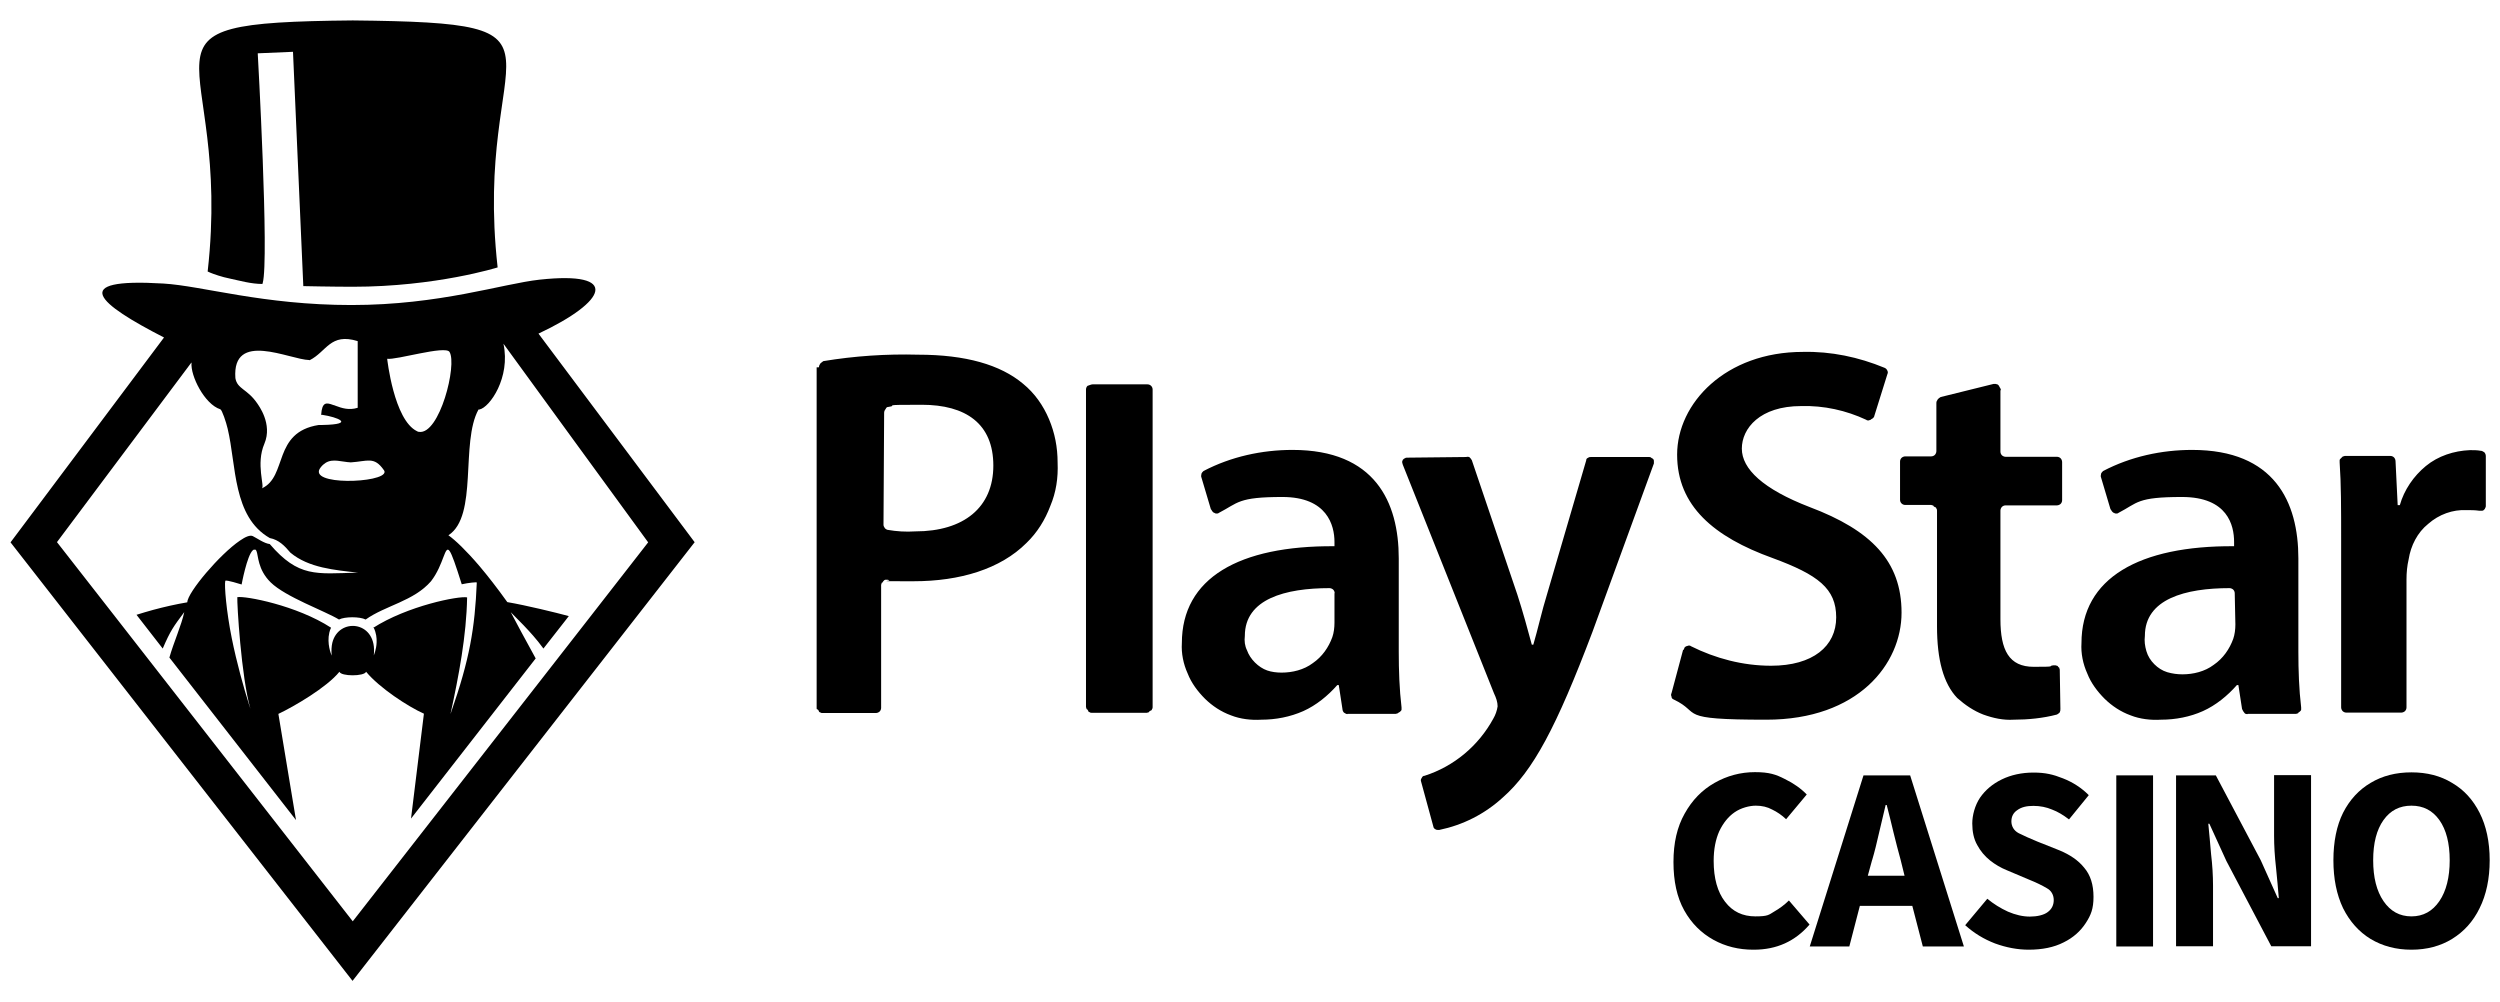 <?xml version="1.0" encoding="utf-8"?>
<svg xmlns="http://www.w3.org/2000/svg" id="Calque_1" version="1.1" viewBox="0 0 1163 466">
  
  <path d="M381,170.7c0-.7.3-1,.7-1.7.3-.3,1-.7,1.3-1,14.5-2.4,29.3-3.4,44.1-3,22.2,0,38.3,4.7,48.8,13.5,5.4,4.4,9.4,10.1,12.1,16.5,2.7,6.4,4,13.1,4,20.2.3,7.1-.7,13.8-3.4,20.2-2.4,6.4-6.1,12.4-11.1,17.2-12.1,12.1-30.9,17.8-52.5,17.8s-8.1,0-12.1-.7h-1c-.3,0-.7.3-1,.7s-.3.7-.7.7c0,.3-.3.7-.3,1v57.2c0,.7-.3,1.3-.7,1.7-.3.3-1,.7-1.7.7h-24.9c-.3,0-.7,0-1-.3-.3,0-.7-.3-.7-.7-.3-.3-.3-.7-.7-.7s-.3-.7-.3-1v-158.1h1ZM411,244.1c0,.7.3,1,.7,1.7.3.3,1,.7,1.3.7,4,.7,8.4,1,12.8.7,22.5,0,36.3-11.1,36.3-30.6s-12.8-28.3-33.3-28.3-10.4.3-15.5,1c-.7,0-1,.3-1.3,1-.3.3-.7,1-.7,1.7l-.3,52.1ZM508.2,178.8h25.6c.7,0,1.3.3,1.7.7s.7,1,.7,1.7v147.7c0,.3,0,.7-.3,1,0,.3-.3.7-.7.7-.3.3-.7.3-.7.7-.3,0-.7.3-1,.3h-25.6c-.3,0-.7,0-1-.3-.3,0-.7-.3-.7-.7-.3-.3-.3-.7-.7-.7,0-.3-.3-.7-.3-1v-147.7c0-.7.3-1.3.7-1.7,1-.3,1.7-.7,2.4-.7ZM626.9,332.2c-.7,0-1-.3-1.7-.7-.3-.3-.7-1-.7-1.7l-1.7-11.1h-.7c-4.4,5-9.8,9.4-15.8,12.1-6.1,2.7-12.8,4-19.5,4-4.7.3-9.8-.3-14.1-2-4.7-1.7-8.7-4.4-12.1-7.7-3.4-3.4-6.4-7.4-8.1-11.8-2-4.4-3-9.4-2.7-14.1,0-30.3,26.6-45.4,71-45.1v-2c0-7.7-3.4-20.9-24.2-20.9s-20.5,2.7-29.6,7.4c-.3.3-.7.3-1,.3s-.7,0-1-.3c-.3,0-.7-.3-1-.7-.3-.3-.3-.7-.7-1l-4.4-14.8c-.3-.7,0-1,0-1.7.3-.7.7-1,1-1.3,12.8-6.7,27.2-9.8,41.4-9.8,38.3,0,49.4,24.2,49.4,50.5v43.4c0,8.7.3,17.5,1.3,25.9v1c0,.3-.3.7-.7,1-.3.3-.7.3-1,.7-.3,0-.7.3-1,.3h-22.5ZM620.9,276c0-.7-.3-1.3-.7-1.7-.3-.3-1-.7-1.7-.7-20.5,0-39.4,5-39.4,22.2-.3,2.4,0,4.7,1,6.7.7,2,2,4,3.7,5.7,1.7,1.7,3.7,3,5.7,3.7,2,.7,4.4,1,6.7,1,5,0,10.4-1.3,14.5-4.4,4.4-3,7.4-7.4,9.1-12.1.7-2,1-4.4,1-6.7v-13.8ZM682.4,212.5c.7,0,1,0,1.3.3.3.3.7.7,1,1.3l21.2,62.6c2.4,7.4,5,16.8,6.7,23.2h.7c2-6.7,4-15.8,6.4-23.5l18.2-62.2c0-.7.3-1,1-1.3.3-.3,1-.3,1.3-.3h26.9c.3,0,.7,0,1,.3.3.3.7.3,1,.7.3.3.3.7.3,1v1l-28.6,78.4c-16.8,44.4-27.6,64.6-41.7,77-8.4,7.7-18.5,12.8-29.6,15.1-.7,0-1.3,0-1.7-.3-.7-.3-1-1-1-1.3l-5.7-20.9c-.3-.7,0-1.3.3-1.7.3-.7.7-1,1.3-1,13.8-4.4,25.2-14.1,32-26.6,1-1.7,1.7-3.7,2-5.7,0-2-.7-4-1.7-6.1l-42.4-106.3c0-.3-.3-.7-.3-1.3s.3-.7.3-1c.3-.3.7-.7,1-.7.3-.3.7-.3,1-.3l27.6-.3ZM783.3,302.3c0-.3.3-.7.3-1,.3-.3.7-.7,1-.7s.7-.3,1-.3.7,0,1,.3c11.4,5.7,24.2,9.1,37.3,9.1,19.5,0,30.3-9.1,30.3-22.5s-8.4-19.8-29.6-27.6c-27.2-9.8-44.4-24.2-44.4-48.1s22.5-47.8,58.5-47.8c13.1-.3,25.9,2.4,38,7.4.7.3,1,.7,1.3,1.3.3.7.3,1,0,1.7l-6.1,19.5c0,.3-.3.7-.7,1-.3.3-.7.3-1,.7-.3,0-.7.3-1,.3s-.7,0-1-.3c-9.4-4.4-19.8-6.7-30.3-6.4-19.2,0-27.6,10.4-27.6,19.8s9.8,18.8,31.6,27.2c28.6,10.8,42.7,25.2,42.7,49.1s-20.2,49.8-62.9,49.8-29.6-3-43.1-9.4c-.7-.3-1-.7-1-1.3-.3-.7-.3-1,0-1.7l5.4-20.2ZM930.6,181.5v28.6c0,.7.3,1.3.7,1.7.3.3,1,.7,1.7.7h23.9c.7,0,1.3.3,1.7.7.3.3.7,1,.7,1.7v17.8c0,.7-.3,1.3-.7,1.7-.3.3-1,.7-1.7.7h-23.9c-.7,0-1.3.3-1.7.7-.3.3-.7,1-.7,1.7v50.5c0,14.5,4,22.2,15.5,22.2s6.1-.3,9.1-.7h1c.3,0,.7.3,1,.3.3.3.3.7.7.7,0,.3.3.7.3,1l.3,18.2c0,.7,0,1-.3,1.7-.3.3-.7.7-1.3,1-6.4,1.7-13.5,2.4-20.2,2.4-4.7.3-9.4-.7-14.1-2.4-4.4-1.7-8.4-4.4-12.1-7.7-6.4-6.7-9.4-17.8-9.4-33.3v-53.8c0-.3,0-.7-.3-1,0-.3-.3-.7-.7-.7-.3-.3-.7-.3-.7-.7-.3,0-.7-.3-1-.3h-12.1c-.7,0-1.3-.3-1.7-.7s-.7-1-.7-1.7v-17.8c0-.7.3-1.3.7-1.7.3-.3,1-.7,1.7-.7h12.1c.7,0,1.3-.3,1.7-.7.3-.3.7-1,.7-1.7v-22.5c0-.7.3-1,.7-1.7.3-.3.7-.7,1.3-1l24.6-6.1h1c.3,0,.7.3,1,.3.3.3.7.7.7,1,.7,1,.7,1.3.7,1.7ZM1045.7,332.2c-.7,0-1.3,0-1.7-.7-.3-.3-.7-1-1-1.7l-1.7-11.1h-.7c-4.4,5-9.8,9.4-15.8,12.1-6,2.7-12.8,4-19.5,4-4.7.3-9.8-.3-14.1-2-4.7-1.7-8.7-4.4-12.1-7.7-3.4-3.4-6.4-7.4-8.1-11.8-2-4.4-3-9.4-2.7-14.1,0-30.3,26.9-45.4,71-45.1v-2c0-7.7-3-20.9-24.2-20.9s-20.5,2.7-29.6,7.4c-.3.3-.7.3-1,.3s-.7,0-1-.3c-.3,0-.7-.3-1-.7-.3-.3-.3-.7-.7-1l-4.4-14.8c-.3-.7,0-1,0-1.7.3-.7.7-1,1-1.3,12.8-6.7,27.2-9.8,41.4-9.8,38.3,0,49.4,24.2,49.4,50.5v43.4c0,8.7.3,17.5,1.3,25.9v1c0,.3-.3.7-.7,1-.3.3-.7.3-.7.7-.3,0-.7.3-1,.3h-22.5ZM1039.6,276c0-.7-.3-1.3-.7-1.7-.3-.3-1-.7-1.7-.7-20.5,0-39.4,5-39.4,22.2-.3,2.4,0,4.7.7,7.1.7,2.4,2,4.4,3.7,6.1,1.7,1.7,3.7,3,6,3.7,2.4.7,4.7,1,7.1,1,5,0,10.4-1.3,14.5-4.4,4.4-3,7.4-7.4,9.1-12.1.7-2,1-4.4,1-6.7l-.3-14.5ZM1089.1,251.1c0-14.8,0-25.9-.7-36v-1c0-.3.3-.7.7-1q.3-.3.7-.7c.3,0,.7-.3,1-.3h21.2c.7,0,1.3.3,1.7.7.3.3.7,1,.7,1.7l1,20.5h1c2-7.1,6.4-13.5,12.1-18.2,5.7-4.7,13.1-7.1,20.5-7.4,1.7,0,3.4,0,5,.3.7,0,1,.3,1.7.7.3.3.7,1,.7,1.7v23.2c0,.3,0,.7-.3,1,0,.3-.3.7-.7,1-.3.3-.7.3-1,.3h-1c-2-.3-4-.3-6-.3-6.4-.3-12.8,2-17.8,6.4-5,4-8.1,10.1-9.1,16.5-.7,3-1,6.1-1,9.4v59.5c0,.7-.3,1.3-.7,1.7-.3.3-1,.7-1.7.7h-25.6c-.7,0-1.3-.3-1.7-.7-.3-.3-.7-1-.7-1.7v-78Z"/>
  <path d="M815.6,441.8c-6.7,0-12.9-1.5-18.5-4.6-5.6-3.1-10.2-7.6-13.6-13.7-3.4-6.1-5-13.6-5-22.5s1.7-16.3,5.2-22.5c3.5-6.3,8.1-11,13.9-14.3,5.8-3.3,12.1-5,18.8-5s9.8,1.1,13.9,3.2c4.1,2,7.5,4.4,10.2,7.2l-9.6,11.5c-2-1.9-4.2-3.4-6.5-4.5-2.2-1.2-4.7-1.8-7.6-1.8s-6.9,1-9.9,3.1c-2.9,2-5.3,5-7.1,8.8-1.7,3.8-2.6,8.4-2.6,13.8,0,8.1,1.8,14.5,5.3,19,3.5,4.6,8.2,6.8,14.1,6.8s6.2-.7,8.7-2.2c2.6-1.5,4.9-3.2,6.9-5.2l9.6,11.2c-6.7,7.8-15.3,11.7-25.9,11.7Z"/>
  <path d="M870.9,400.1l-2,7.3h17.1l-1.8-7.3c-1.1-4-2.2-8.2-3.3-12.7-1.1-4.5-2.1-8.8-3.2-12.9h-.5c-1,4.2-2,8.6-3.1,13.1-1,4.4-2,8.6-3.2,12.6ZM841.9,440.3l25-79.6h21.7l25,79.6h-19.1l-4.9-18.9h-24.4l-4.9,18.9h-18.4Z"/>
  <path d="M943.8,441.8c-5.2,0-10.5-1-15.7-2.9-5.2-2-9.8-4.8-13.9-8.5l10.3-12.3c2.9,2.4,6.1,4.4,9.6,6,3.5,1.5,6.9,2.3,10.2,2.3s6.5-.7,8.3-2.1c1.9-1.4,2.8-3.3,2.8-5.6s-1.1-4.4-3.2-5.5c-2-1.2-4.8-2.6-8.3-4l-10.4-4.4c-2.7-1.1-5.3-2.6-7.7-4.5-2.5-2-4.5-4.4-6-7.2-1.6-2.8-2.3-6.2-2.3-10s1.2-8.4,3.6-12c2.5-3.6,5.8-6.4,10.1-8.5,4.3-2.1,9.3-3.2,14.8-3.2s9.2.9,13.7,2.7c4.6,1.8,8.6,4.4,12,7.8l-9.2,11.3c-2.6-2-5.2-3.6-7.9-4.6-2.6-1.1-5.5-1.7-8.7-1.7s-5.6.6-7.5,2c-1.8,1.2-2.7,3-2.7,5.2s1.1,4.3,3.4,5.5c2.4,1.2,5.3,2.5,8.7,3.9l10.3,4.1c4.8,2,8.7,4.6,11.5,8.1,2.9,3.4,4.3,7.9,4.3,13.5s-1.2,8.5-3.6,12.2c-2.4,3.7-5.8,6.8-10.3,9-4.5,2.3-9.9,3.4-16.3,3.4Z"/>
  <path d="M984.5,440.3v-79.6h17.1v79.6h-17.1Z"/>
  <path d="M1012.3,440.3v-79.6h18.5l20.9,39.5,7.9,17.6h.5c-.3-4.2-.8-8.9-1.3-14.2-.6-5.2-.9-10.2-.9-14.9v-28.1h17.2v79.6h-18.5l-20.9-39.7-7.9-17.3h-.5c.4,4.4.9,9.1,1.3,14.2.6,5,.9,9.9.9,14.6v28.2h-17.2Z"/>
  <path d="M1121.8,441.8c-7.2,0-13.5-1.7-19-5-5.4-3.3-9.7-8.1-12.8-14.3-3-6.3-4.5-13.7-4.5-22.3s1.5-16.1,4.5-22.1c3.1-6.1,7.4-10.7,12.8-13.9,5.5-3.3,11.8-4.9,19-4.9s13.5,1.6,18.9,4.9c5.5,3.2,9.7,7.8,12.8,13.9,3.1,6.1,4.7,13.5,4.7,22.1s-1.6,16.1-4.7,22.3c-3,6.2-7.3,10.9-12.8,14.3-5.4,3.3-11.7,5-18.9,5ZM1121.8,426.3c5.5,0,9.8-2.4,13-7.1,3.2-4.7,4.8-11.1,4.8-19s-1.6-14.2-4.8-18.7c-3.2-4.5-7.5-6.7-13-6.7s-9.8,2.2-13,6.7c-3.2,4.5-4.8,10.7-4.8,18.7s1.6,14.3,4.8,19c3.2,4.7,7.5,7.1,13,7.1Z"/>
  <path d="M122,132.3c0-.1.1-.3.2-.6,3.1-10.8-2.3-106.9-2.3-106.9l16.4-.7,4.8,109s13.7.3,23,.3c38.8,0,67.4-9,67.4-9-11.8-105.1,44.6-113.7-67.4-114.9h0c-112.1,1.1-55.6,11.7-67.5,116.8,0,0,1.5.8,5,1.9,1.5.5,3.4,1,5.8,1.5,4.3.9,9.4,2.4,14.7,2.4h0Z"/>
  <path d="M323.2,252.3s-67.8-90.5-72.7-97.1c32.1-15.1,38.2-29.2.5-25.1-17.3,1.9-46.4,11.8-87.5,11.8s-69.3-8.9-87.5-10c-44.8-2.7-30.3,9.4.3,25.1-4.7,6.3-71.4,95.3-71.4,95.3l159.1,204,159.1-204h0,0ZM180.1,166.9c4.1.7,27-6.3,29-3.2,3.7,5.8-4.6,38.7-14.2,37.2-.3,0-.6-.1-.9-.3-10.8-5.2-13.9-33.8-13.9-33.8h0ZM173.9,292.1s0,0,0,0c1.1,2.3,1.4,4.7,1.3,6.7-.1,3.4-1.3,6-1.3,6.1h0c0-.5.1-1.1.1-1.6.6-14.6-16.5-16-19.4-4.3-.4,1.7-.5,3.7-.3,6,0,0,0,0,0,0-.3-.7-2.3-5.6-1.1-10.7.2-.8.4-1.5.8-2.3,0,0,0,0,0,0-16-10.4-40-14.9-43.6-14.2h0c-.2,2.5,1.8,37.2,6.1,51.9-.2-.6-.4-1.3-.7-2.1-2.3-7.3-5.7-19.3-8-30.8-2.5-12.4-3.5-24.5-3-26.6,0,0,0,0,0,0,.5-.6,7.1,1.6,7.6,1.7,0,0,0,0,0,0,0,0,2.5-13.5,5.2-15.9.2-.2.4-.3.5-.3.2,0,.5,0,.7,0,.2,0,.3.3.5.6.9,2,.5,8.6,6.6,14.6,6.9,6.8,25.2,13.3,31.8,17.3,2.7-1.4,9.7-1.4,12.4,0,9.3-6.6,22.3-8.5,30.4-17.8,6.1-7.9,6.4-17.4,8.7-14,1.1,1.6,2.7,6.2,5.6,15.4h0c3.2-.7,7-1.1,7-.8h0c-.9,21.3-3.3,35.6-12,60.5,0,.2-.1.3-.2.5,3.8-17.5,7.4-36.3,7.7-54.1h0c-3.7-.8-27.8,3.9-43.9,14.3ZM178.6,218.7c.2.3.3.6.3.8.2,5.3-36.7,6.6-29.7-2.1.7-.9,1.5-1.6,2.3-2.1,3.4-2.1,7.4-.4,11.7-.2h0s0,0,0,0c7.8-.5,10.8-2.9,15.3,3.5h0ZM144,167.6c8-4,9.6-12.9,22.4-8.9h0v31c-4.1,1.3-7.5.1-10.2-.9-.4-.2-.8-.3-1.2-.4-3.2-1.2-5.2-1.5-5.6,4.6.2,0,.4,0,.6,0,6.8,1,15.7,4.4,0,4.7-.5,0-1.1,0-1.7,0-21.6,3.4-14.4,24-26.5,29.5,0,0,0,0,0,0,1.5-.8-2.9-11.3,1.2-20.8,3.9-9.2-2.8-17.9-3.3-18.7-4.7-6.9-9.3-6.6-10.2-11.8h0c-1.6-22.3,25.2-8.6,34.4-8.4h0ZM301.6,252.2h0c-7.9,10.1-17.7,22.7-28.5,36.6-35.8,46-82.7,106-109,139.8-3.5-4.5-70.6-90.6-110.2-141.3-13.8-17.7-24.2-31-27.4-35.1l62.5-83.5h.1c-.6,6.1,6.1,19.4,13.4,21.7.8.3,2.7,6,3.4,9,4.1,17.1,2.3,41,19.6,50.9,4.2.8,6.9,3.6,9.6,6.8,8.5,7.1,20.7,8.1,31.5,9.3-.2,0-.3,0-.5,0-19,.5-27.2,2.3-40.6-13.3-2.6-.3-5.9-2.7-7.9-3.7-1.3-.6-3.4.3-6,2.1-9.3,6.3-24.3,24-24.5,28.7,0,0,0,0,0,0-5.3.9-10.6,2.1-15.8,3.5-2.6.7-5.2,1.5-7.8,2.3h0s12.2,15.7,12.2,15.7h0c3.6-8.4,5-10.2,9.9-16.8,0,0,0-.1.1-.1-1.2,5.8-5,14.3-6.9,21.1l58.9,75.6h0c0,.1-8.2-49.4-8.2-49.4h0c7.2-3.4,22.5-12.3,28.4-19.6.7,2.2,11.6,2.2,12.4,0,6.2,7.5,19.5,16.2,26.9,19.5h0c0,.1-6,48.8-6,48.8h0c0,0,58-74.5,58-74.5-4.6-8.4-9.6-17.6-11.6-21.5,4.7,4.7,7.7,7.8,10.4,10.9,1.6,1.8,3.1,3.7,4.8,6l10.1-12.9,1.7-2.2h0c-5.9-1.6-19.8-5-28.6-6.5h0c-4.8-6.7-9.1-12.2-12.9-16.7-6.4-7.5-11.3-12.1-14.5-14.4,0,0,0,0,0,0,13.9-9,5.5-43.1,14-58.5h0c.1,0,.3,0,.4,0,4.8-.9,14.6-14.9,11.2-30.6h0c0,.1,67.4,92.5,67.4,92.5h0Z"/>
</svg>